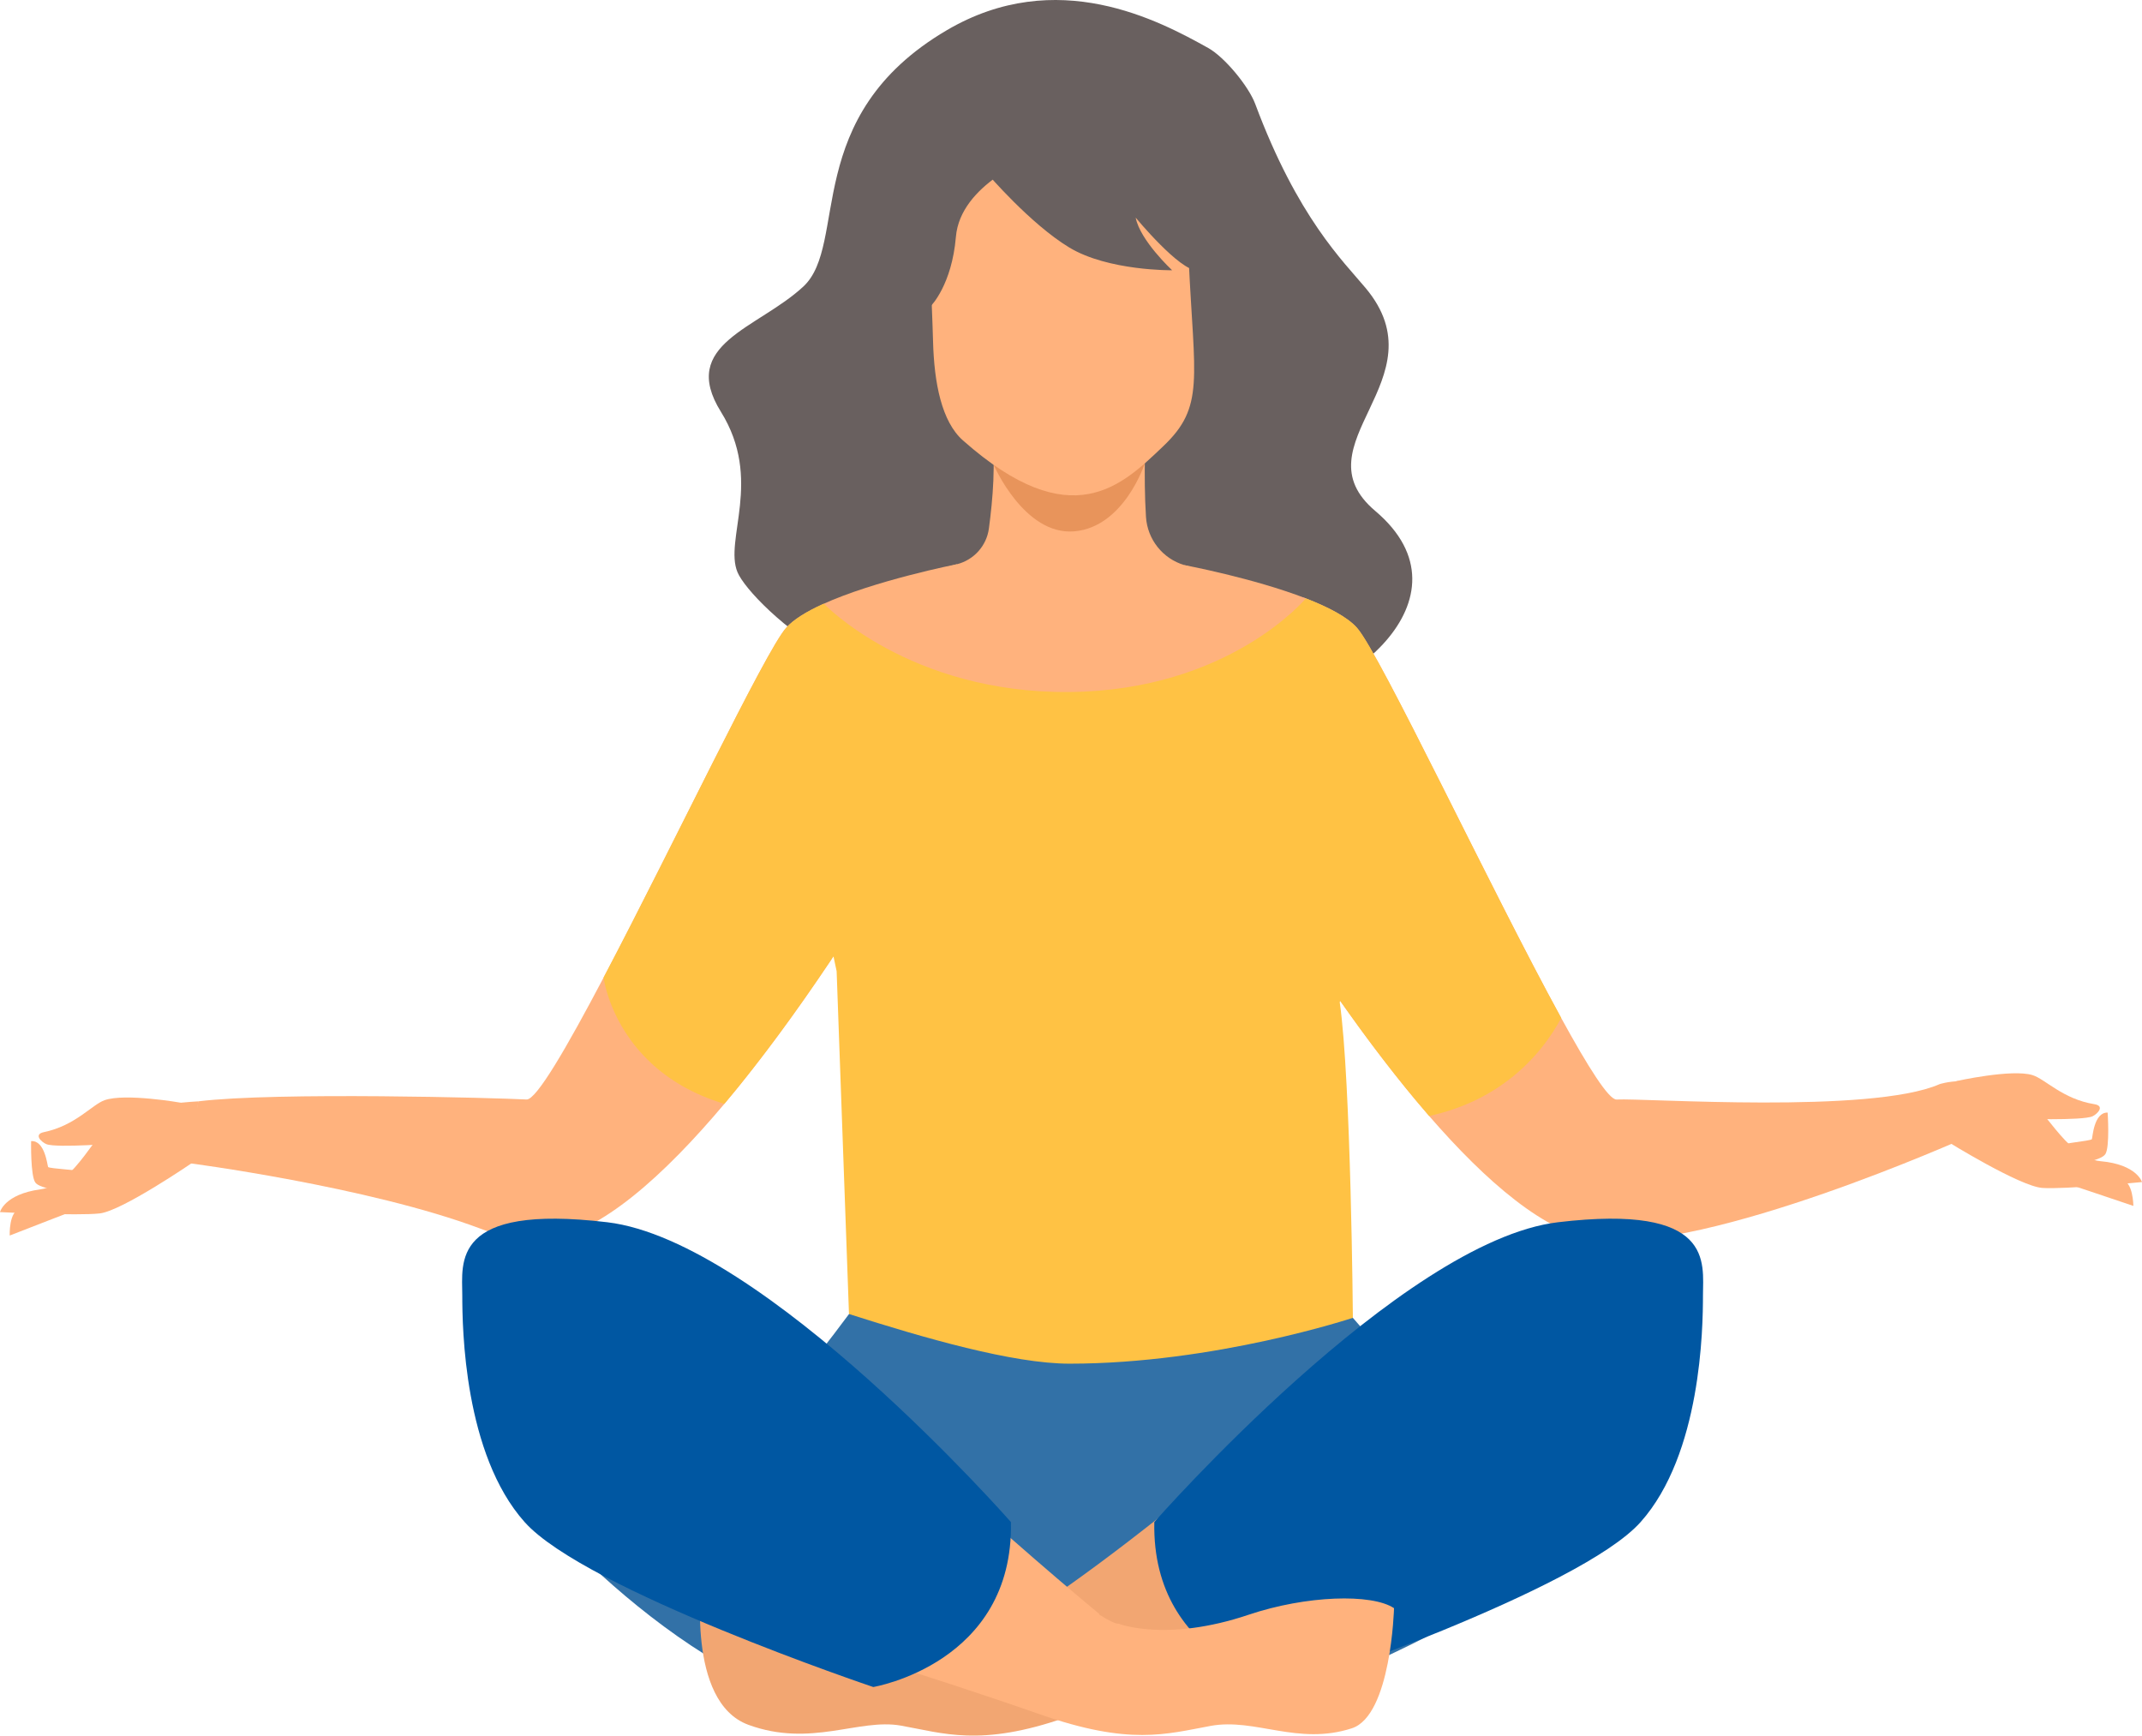 <svg width="274" height="222" viewBox="0 0 274 222" fill="none" xmlns="http://www.w3.org/2000/svg">
<g clip-path="url(#clip0_1_902)">
<path d="M160.564 13.291C159.724 11.037 156.657 7.31 154.553 6.138C148.297 2.656 135.197 -4.412 121.112 3.865C102.37 14.876 108.589 31.251 102.753 36.66C96.917 42.065 86.802 43.969 92.214 52.666C97.627 61.364 92.597 69.052 94.341 73.197C96.08 77.337 114.406 94.549 131.023 86.372C147.639 78.196 148.044 90.163 159.861 90.189C171.678 90.215 189.153 76.537 175.92 65.355C165.846 56.844 184.47 48.548 174.697 36.853C171.842 33.427 165.998 27.855 160.564 13.291Z" fill="#69605F"/>
<path d="M177.143 180.397C176.425 176.989 166.392 159.952 165.675 157.802C164.958 155.652 169.809 133.585 173.202 118.118C176.593 102.651 167.054 76.526 167.054 76.526C167.054 76.526 160.608 74.971 151.494 72.278C148.728 71.459 146.776 68.997 146.591 66.114C146.252 60.831 146.568 54.761 146.568 54.761L126.833 55.203C127.398 59.228 127.001 63.837 126.499 67.594C126.201 69.815 124.581 71.619 122.41 72.17C115.358 73.955 112.581 75.752 104.939 79.312C104.939 79.312 105.05 80.134 105.251 81.641C105.158 81.566 105.106 81.522 105.106 81.522C105.106 81.522 104.749 92.651 104.987 106.958C105.202 119.87 113.005 151.943 114.525 158.088C114.57 158.501 114.615 158.914 114.659 159.323C109.407 167.924 101.924 180.397 101.924 180.397C101.924 180.397 177.86 183.804 177.143 180.397Z" fill="#FFB27D"/>
<path d="M202.294 196.805C184.087 211.517 157.984 219.519 157.984 219.519C157.984 219.519 136.97 219.906 113.139 219.519C89.991 219.143 67.357 191.646 67.357 191.646C67.357 191.646 86.657 191.4 91.95 187.059C95.638 184.031 100.095 178.998 104.426 173.53C107.541 169.602 110.585 165.45 113.239 161.652C113.239 161.652 118.707 166.815 140.922 166.261C163.136 165.703 168.545 163.33 168.545 163.33C168.545 163.33 171.165 166.432 174.626 170.36C178.801 175.096 184.191 181.033 187.666 184.176C189.198 185.552 202.294 196.805 202.294 196.805Z" fill="#3271A7"/>
<path d="M137.409 23.993C137.409 23.993 145.773 23.841 147.676 26.646C149.579 29.451 149.832 32.583 150.791 34.164C151.75 35.745 151.587 37.515 151.587 37.515C151.587 37.515 158.787 19.068 142.163 22.744C140.963 23.004 137.409 23.993 137.409 23.993Z" fill="#B5453C"/>
<path d="M33.682 137.086C33.771 137.056 33.864 137.03 33.953 137.004C33.909 137.019 33.816 137.052 33.682 137.086Z" fill="#5153A0"/>
<path d="M204.803 196.128C199.261 200.931 182.823 206.209 167.333 210.387C162.987 211.555 158.716 212.637 154.783 213.604C151.233 214.713 144.026 217 136.301 219.69C125.402 223.488 120.637 221.673 115.235 220.72C109.834 219.768 103.738 223.548 95.738 220.62C87.739 217.692 89.761 201.927 89.761 201.927C92.471 200.149 103.002 199.636 110.135 204.762C117.265 209.884 126.822 208.928 126.822 208.928C127.186 208.969 128.06 208.53 129.249 207.783C129.249 207.783 136.186 203.724 148.97 193.539C153.081 190.262 157.802 186.348 163.092 181.732C173.176 172.931 181.875 161.354 191.923 159.219C209.048 155.581 215.137 162.24 215.137 162.24C215.137 162.24 219.356 183.529 204.803 196.128Z" fill="#F2A672"/>
<path d="M127.112 59.463C127.112 59.463 131.008 68.502 137.413 67.963C143.817 67.423 146.446 59.258 146.446 59.258L127.112 59.463Z" fill="#E8945B"/>
<path d="M120.596 48.541C120.596 48.541 117.544 42.165 115.667 34.744C114.328 29.447 115.626 9.356 135.81 10.78C135.81 10.78 141.654 10.933 147.371 14.225C151.921 16.844 158.635 22.721 152.888 40.584L151.494 46.581L120.596 48.541Z" fill="#69605F"/>
<path d="M148.813 57.063C143.587 62.033 137.093 68.658 123.175 56.331C120.451 53.92 119.495 48.987 119.354 43.675C119.183 37.392 118.834 34.777 119.544 31.158C120.391 26.828 125.183 18.841 132.87 18.194C146.985 17.011 151.72 26.192 152.055 33.256C152.772 48.541 154.125 52.008 148.813 57.063Z" fill="#FFB27D"/>
<path d="M122.413 72.166L117.89 104.053C117.89 104.053 114.388 110.343 109.024 118.654C105.229 124.531 100.504 131.42 95.422 137.808C94.512 138.953 93.59 140.088 92.66 141.193C84.984 150.318 76.765 157.746 69.892 158.579C69.684 158.605 69.468 158.624 69.253 158.635C69.145 158.639 69.037 158.646 68.926 158.65C66.825 158.721 64.484 158.237 62.019 157.359C61.889 157.311 61.759 157.266 61.625 157.214C61.569 157.196 61.51 157.177 61.458 157.155C47.027 151.731 23.954 148.748 23.954 148.748L25.355 140.873C35.34 139.649 63.773 140.437 67.357 140.635C68.602 140.702 72.49 134.006 77.208 125.041C77.208 125.037 77.208 125.037 77.208 125.037C86.073 108.197 97.868 83.348 100.556 80.309C101.504 79.238 103.169 78.23 105.173 77.311C111.89 74.234 122.413 72.166 122.413 72.166Z" fill="#FFB27D"/>
<path d="M251.566 145.47C251.566 145.47 218.52 160.305 204.257 158.583C197.777 157.798 190.105 151.151 182.815 142.747C182.176 142.007 181.54 141.26 180.908 140.501C167.705 124.613 156.259 104.057 156.259 104.057L154.735 93.913L151.49 72.281C151.49 72.281 160.341 73.937 167.043 76.541C169.89 77.645 172.355 78.918 173.585 80.309C176.567 83.683 190.744 113.866 199.71 130.219C203.134 136.465 205.799 140.69 206.788 140.638C210.371 140.445 239.325 142.502 248.079 138.685L251.563 141.494V145.47H251.566Z" fill="#FFB27D"/>
<path d="M173.589 80.309C172.362 78.918 169.902 77.645 167.058 76.544C167.058 76.537 167.054 76.529 167.054 76.529C167.054 76.529 157.252 88.337 136.777 88.515C116.302 88.694 105.385 77.218 105.385 77.218L105.173 77.311C103.169 78.23 101.504 79.238 100.556 80.309C97.868 83.352 86.073 108.197 77.208 125.037C77.208 125.037 77.208 125.037 77.208 125.041C77.234 125.231 78.014 131.037 83.241 135.929V135.933C85.475 138.023 88.516 139.946 92.66 141.193C97.545 135.393 102.203 128.906 106.165 122.999C106.318 122.768 106.466 122.545 106.615 122.318L107.02 124.226L108.6 168.073C118.205 171.142 129.565 174.426 136.818 174.426C155.404 174.426 173.058 168.56 173.058 168.56C173.058 168.56 172.816 138.258 171.381 128.236C171.37 128.162 171.411 128.087 171.429 128.013C174.931 132.998 178.816 138.135 182.815 142.744C187.06 141.814 190.38 140.11 192.956 138.146C196.354 135.561 198.469 132.525 199.71 130.211C190.748 113.866 176.57 83.683 173.589 80.309Z" fill="#FFC244"/>
<path d="M24.634 148.703C24.634 148.703 15.646 154.867 12.769 155.205C9.892 155.537 0 155.038 0 155.038C0 155.038 0.543 152.761 5.16 152.129C9.776 151.497 12.308 144.288 15.293 142.748C18.282 141.207 25.355 140.873 25.355 140.873L24.634 148.703Z" fill="#FFB27D"/>
<path d="M23.14 141.048C23.14 141.048 15.988 139.79 13.367 140.728C11.765 141.301 9.639 143.975 5.624 144.808C4.241 145.095 5.305 146.084 5.929 146.345C7.215 146.877 15.52 146.211 15.52 146.211L23.14 141.048Z" fill="#FFB27D"/>
<path d="M12.494 153.721C12.085 153.807 1.242 158.036 1.242 158.036C1.242 158.036 1.108 154.863 2.624 154.603C4.145 154.343 12.494 153.721 12.494 153.721Z" fill="#FFB27D"/>
<path d="M3.981 145.962C3.981 145.962 3.888 150.392 4.524 151.262C5.16 152.133 8.68 152.378 8.68 152.378C8.68 152.378 10.613 150.094 10.665 149.894C10.717 149.693 6.26 149.484 6.156 149.269C6.048 149.053 5.747 145.828 3.981 145.962Z" fill="#FFB27D"/>
<path d="M249.098 145.999C249.098 145.999 258.361 151.742 261.25 151.947C264.138 152.151 274 151.195 274 151.195C274 151.195 273.353 148.949 268.714 148.528C264.075 148.108 261.291 140.839 258.161 139.623C252.113 137.279 248.087 138.678 248.087 138.678L249.098 145.999Z" fill="#FFB27D"/>
<path d="M250.239 138.284C250.239 138.284 257.328 136.699 259.986 137.514C261.614 138.012 263.859 140.586 267.907 141.234C269.301 141.457 268.287 142.495 267.677 142.781C266.417 143.372 258.09 143.09 258.09 143.09L250.239 138.284Z" fill="#FFB27D"/>
<path d="M261.458 150.451C261.871 150.518 272.896 154.246 272.896 154.246C272.896 154.246 272.885 151.073 271.357 150.879C269.829 150.689 261.458 150.451 261.458 150.451Z" fill="#FFB27D"/>
<path d="M269.606 142.309C269.606 142.309 269.904 146.732 269.309 147.628C268.714 148.525 265.209 148.934 265.209 148.934C265.209 148.934 263.172 146.743 263.112 146.542C263.049 146.341 267.491 145.932 267.588 145.709C267.681 145.493 267.837 142.257 269.606 142.309Z" fill="#FFB27D"/>
<path d="M126.343 22.256C126.343 22.256 131.8 28.643 136.777 31.656C141.758 34.669 149.936 34.569 149.936 34.569C149.936 34.569 145.832 30.753 145.275 27.84C145.275 27.84 150.917 34.669 153.137 34.569C155.356 34.469 153.694 18.897 146.442 17.29C139.193 15.683 120.651 14.563 126.343 22.256Z" fill="#69605F"/>
<path d="M132.168 20.087C132.168 20.087 122.845 23.517 122.276 30.299C121.759 36.422 119.116 39.089 119.116 39.089C119.116 39.089 115.135 37.381 116.607 31.887C118.079 26.396 119.124 20.902 122.417 18.893C125.711 16.885 131.064 16.617 131.064 16.617L132.168 20.087Z" fill="#69605F"/>
<path d="M147.657 194.685C147.657 194.685 179.232 158.721 199.29 156.336C219.345 153.952 217.84 161.496 217.84 165.684C217.84 169.873 217.62 185.991 209.859 194.689C202.101 203.386 165.266 215.784 165.266 215.784C165.266 215.784 147.293 212.797 147.657 194.685Z" fill="#0057A2"/>
<path d="M178.321 205.699C178.321 205.699 177.961 219.43 172.924 221.063C166.006 223.309 160.571 219.712 154.861 220.758C149.148 221.807 144.52 223.298 133.015 219.273C125.376 216.602 118.213 214.307 114.261 213.061C112.325 212.54 110.317 211.993 108.277 211.413C92.991 207.098 75.598 201.328 70.037 196.124C56.581 183.525 61.736 161.168 61.736 161.168C61.736 161.168 66.115 155.581 81.955 159.219C91.248 161.354 100.846 170.569 110.132 179.322C113.983 182.952 117.637 186.311 120.982 189.343C132.647 199.896 140.639 206.451 140.639 206.451L140.602 206.518C141.818 207.28 142.706 207.723 143.081 207.682C143.081 207.682 149.159 210.096 159.72 206.54C167.091 204.063 175.47 203.806 178.321 205.699Z" fill="#FFB27D"/>
<path d="M129.316 194.685C129.316 194.685 97.742 158.721 77.683 156.336C57.629 153.952 59.134 161.496 59.134 165.684C59.134 169.873 59.354 185.991 67.112 194.689C74.87 203.386 111.704 215.784 111.704 215.784C111.704 215.784 129.681 212.797 129.316 194.685Z" fill="#0057A2"/>
</g>
<defs>
<clipPath id="clip0_1_902">
<rect width="274" height="222" fill="white"/>
</clipPath>
</defs>
</svg>
